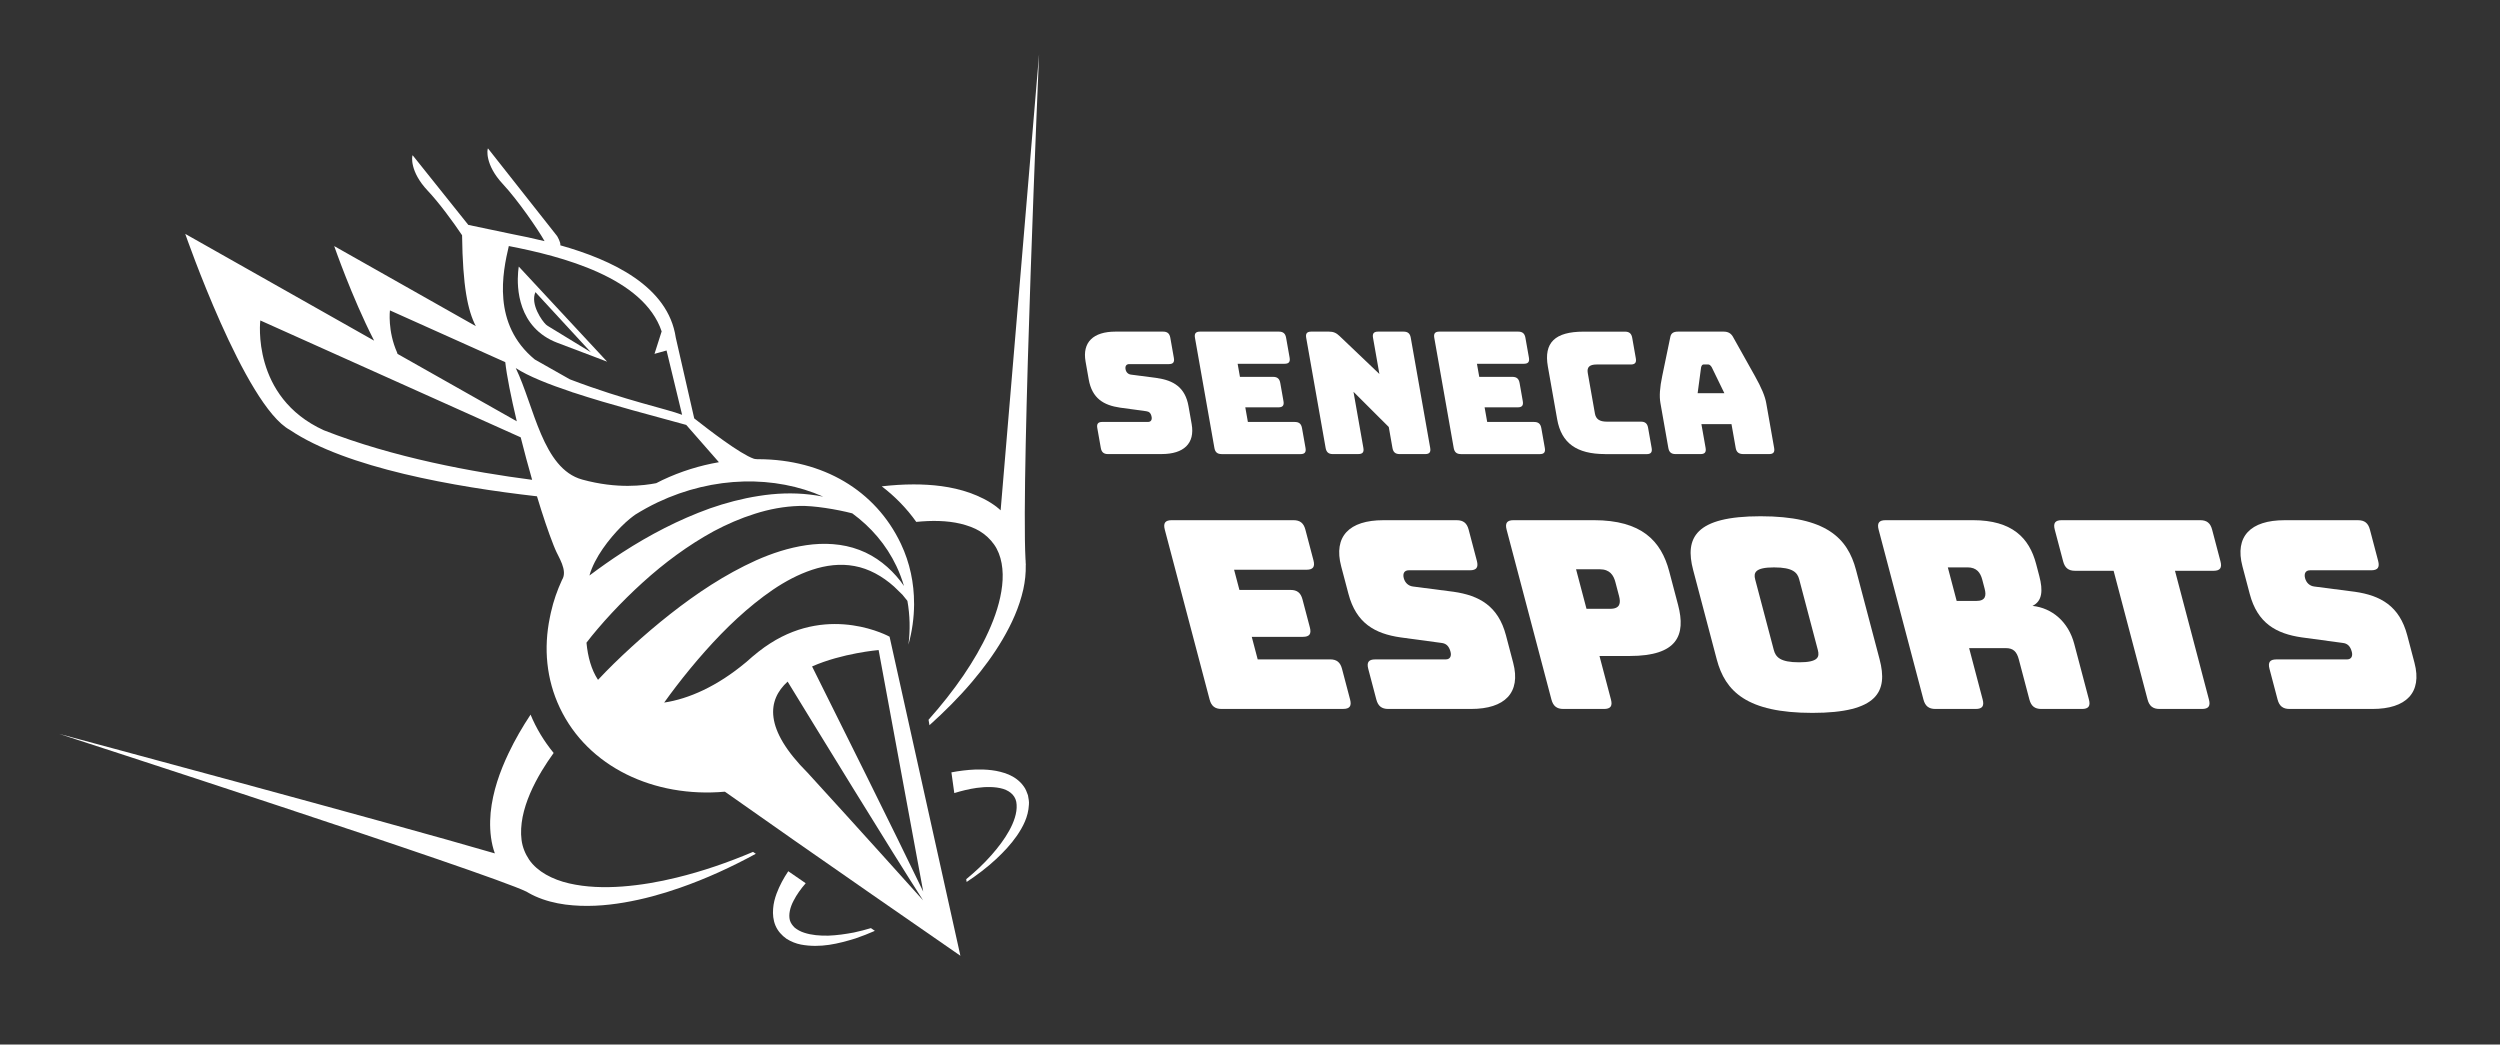 <?xml version="1.0" encoding="utf-8"?>
<!-- Generator: Adobe Illustrator 25.4.1, SVG Export Plug-In . SVG Version: 6.00 Build 0)  -->
<svg version="1.1" id="Logo" xmlns="http://www.w3.org/2000/svg" xmlns:xlink="http://www.w3.org/1999/xlink" x="0px" y="0px"
	 viewBox="0 0 897.48 374.97" style="enable-background:new 0 0 897.48 374.97;" xml:space="preserve">
<rect x="0" y="0" width="897.48" height="374.97" fill="#333333" stroke="none"/>
<style type="text/css">
	.st0{fill:#FFFFFF;}
</style>
<g id="Text">
	<g id="Esports">
		<path class="st0" d="M438.52,254.51c-2.35,0-3.66-1.04-4.28-3.39l-16.09-60.99c-0.62-2.35,0.14-3.39,2.5-3.39h43.69
			c2.35,0,3.66,1.03,4.28,3.39l2.9,11.01c0.62,2.35-0.14,3.39-2.5,3.39h-25.99l1.91,7.25h18.36c2.35,0,3.66,1.03,4.28,3.39
			l2.65,10.06c0.62,2.36-0.14,3.39-2.5,3.39h-18.36l2.13,8.09h25.99c2.35,0,3.66,1.03,4.28,3.39l2.9,11.01
			c0.62,2.35-0.14,3.39-2.5,3.39H438.52z"/>
		<path class="st0" d="M498.37,254.51c-2.35,0-3.66-1.04-4.28-3.39l-2.9-11.01c-0.62-2.36,0.14-3.39,2.5-3.39H519
			c1.6,0,2.13-1.22,1.73-2.72c-0.57-2.17-1.65-3.02-3.3-3.2l-14.64-1.98c-9.2-1.32-15.93-5.08-18.71-15.63l-2.61-9.88
			c-2.83-10.73,2.88-16.56,15.12-16.56h26.36c2.35,0,3.66,1.03,4.28,3.39l2.95,11.2c0.62,2.35-0.14,3.39-2.5,3.39h-21.94
			c-1.6,0-2.24,1.13-1.8,2.82c0.45,1.7,1.69,2.82,3.34,3.01l14.53,1.88c9.2,1.32,16.03,5.08,18.81,15.62l2.6,9.88
			c2.83,10.73-2.97,16.57-15.12,16.57H498.37z"/>
		<path class="st0" d="M561.23,254.51c-2.35,0-3.66-1.04-4.28-3.39l-16.09-60.99c-0.62-2.35,0.14-3.39,2.5-3.39h28.81
			c17.13,0,24.18,7.43,27.06,18.35l3.18,12.05c2.88,10.92-0.24,18.35-17.38,18.35H574.2l4.12,15.63c0.62,2.35-0.14,3.39-2.5,3.39
			H561.23z M569.54,218.56h8.48c3.67,0,3.85-2.16,3.2-4.61l-1.31-4.98c-0.65-2.45-1.97-4.61-5.64-4.61h-8.48L569.54,218.56z"/>
		<path class="st0" d="M650.64,255.92c-23.54,0-31.31-7.72-34.34-19.2l-8.47-32.09c-3.03-11.49,0.65-19.3,24.19-19.3
			s31.25,7.81,34.28,19.3l8.47,32.09C677.79,248.2,674.18,255.92,650.64,255.92z M645.85,237.76c6.87,0,7.41-1.88,6.74-4.42
			l-6.68-25.32c-0.65-2.44-2.18-4.33-9.05-4.33c-6.78,0-7.41,1.89-6.76,4.33l6.68,25.32C637.45,235.88,639.07,237.76,645.85,237.76z
			"/>
		<path class="st0" d="M694.78,254.51c-2.35,0-3.66-1.04-4.28-3.39l-16.09-60.99c-0.62-2.35,0.14-3.39,2.5-3.39h31.35
			c14.12,0,20.24,6.4,22.69,15.71l1.14,4.33c1.39,5.27,1.06,9.04-2.44,10.73c7.07,0.75,12.91,5.74,14.99,13.65l5.27,19.96
			c0.62,2.35-0.14,3.39-2.5,3.39h-14.59c-2.36,0-3.66-1.04-4.28-3.39l-3.8-14.4c-0.74-2.82-2.01-4.05-4.65-4.05H706.9l4.86,18.45
			c0.62,2.35-0.14,3.39-2.5,3.39H694.78z M702.43,215.73h7.06c3.3,0,3.65-1.88,2.97-4.42l-0.84-3.2c-0.67-2.54-2.02-4.43-5.31-4.43
			h-7.06L702.43,215.73z"/>
		<path class="st0" d="M775.24,254.51c-2.35,0-3.66-1.04-4.28-3.39l-12.19-46.21h-13.84c-2.36,0-3.66-1.03-4.28-3.39l-3.01-11.39
			c-0.62-2.35,0.14-3.39,2.5-3.39h49.71c2.35,0,3.66,1.03,4.28,3.39l3,11.39c0.62,2.35-0.14,3.39-2.5,3.39H780.8l12.19,46.21
			c0.62,2.35-0.14,3.39-2.5,3.39H775.24z"/>
		<path class="st0" d="M821.91,254.51c-2.35,0-3.66-1.04-4.28-3.39l-2.9-11.01c-0.62-2.36,0.14-3.39,2.5-3.39h25.32
			c1.6,0,2.13-1.22,1.73-2.72c-0.57-2.17-1.65-3.02-3.3-3.2l-14.64-1.98c-9.2-1.32-15.93-5.08-18.71-15.63l-2.61-9.88
			c-2.83-10.73,2.88-16.56,15.12-16.56h26.36c2.35,0,3.66,1.03,4.28,3.39l2.95,11.2c0.62,2.35-0.14,3.39-2.5,3.39H829.3
			c-1.6,0-2.24,1.13-1.8,2.82c0.45,1.7,1.69,2.82,3.34,3.01l14.53,1.88c9.2,1.32,16.03,5.08,18.81,15.62l2.6,9.88
			c2.83,10.73-2.97,16.57-15.12,16.57H821.91z"/>
	</g>
	<g id="Seneca">
		<path class="st0" d="M397.76,163.01c-1.52,0-2.31-0.67-2.58-2.2l-1.26-7.14c-0.27-1.53,0.29-2.2,1.81-2.2h16.42
			c1.04,0,1.45-0.79,1.28-1.77c-0.25-1.41-0.9-1.95-1.96-2.08l-9.38-1.28c-5.89-0.86-10.04-3.3-11.25-10.14l-1.13-6.41
			c-1.23-6.96,2.81-10.74,10.74-10.74h17.09c1.53,0,2.32,0.67,2.59,2.2l1.28,7.26c0.27,1.53-0.28,2.2-1.81,2.2h-14.22
			c-1.04,0-1.52,0.73-1.32,1.83c0.19,1.1,0.93,1.83,1.99,1.95l9.31,1.22c5.89,0.86,10.11,3.3,11.31,10.13l1.13,6.41
			c1.23,6.96-2.87,10.75-10.74,10.75H397.76z"/>
		<path class="st0" d="M438.54,163.01c-1.52,0-2.31-0.67-2.58-2.2l-6.98-39.56c-0.27-1.52,0.29-2.2,1.81-2.2h28.32
			c1.53,0,2.32,0.67,2.59,2.2l1.26,7.14c0.27,1.53-0.29,2.2-1.81,2.2H444.3l0.83,4.7h11.9c1.52,0,2.31,0.67,2.58,2.21l1.15,6.53
			c0.27,1.52-0.29,2.2-1.81,2.2h-11.9l0.93,5.25h16.85c1.52,0,2.31,0.67,2.58,2.2l1.26,7.14c0.27,1.53-0.29,2.2-1.81,2.2H438.54z"/>
		<path class="st0" d="M478.47,163.01c-1.52,0-2.31-0.67-2.58-2.2l-6.98-39.56c-0.27-1.52,0.29-2.2,1.81-2.2h6.35
			c1.58,0,2.64,0.42,3.89,1.65l14.23,13.56l-2.29-13.01c-0.27-1.52,0.29-2.2,1.81-2.2h9.16c1.52,0,2.32,0.67,2.58,2.2l6.98,39.56
			c0.27,1.53-0.29,2.2-1.81,2.2h-9.16c-1.52,0-2.31-0.67-2.58-2.2l-1.32-7.51l-12.67-12.64l3.55,20.14c0.27,1.53-0.28,2.2-1.81,2.2
			H478.47z"/>
		<path class="st0" d="M524.45,163.01c-1.52,0-2.31-0.67-2.58-2.2l-6.98-39.56c-0.27-1.52,0.29-2.2,1.81-2.2h28.32
			c1.53,0,2.32,0.67,2.59,2.2l1.26,7.14c0.27,1.53-0.29,2.2-1.81,2.2h-16.85l0.83,4.7h11.9c1.52,0,2.31,0.67,2.58,2.21l1.15,6.53
			c0.27,1.52-0.29,2.2-1.81,2.2h-11.9l0.93,5.25h16.85c1.52,0,2.31,0.67,2.58,2.2l1.26,7.14c0.27,1.53-0.29,2.2-1.81,2.2H524.45z"/>
		<path class="st0" d="M576.23,163.01c-10.25,0-15.71-3.97-17.21-12.46l-3.35-18.98c-1.51-8.55,2.55-12.51,12.8-12.51h14.89
			c1.53,0,2.32,0.67,2.59,2.2l1.3,7.39c0.27,1.52-0.29,2.2-1.81,2.2h-12.26c-2.57,0-3.55,0.98-3.18,3.06l2.56,14.53
			c0.36,2.02,1.68,2.93,4.24,2.93h12.27c1.53,0,2.31,0.67,2.58,2.2l1.28,7.26c0.27,1.53-0.29,2.2-1.81,2.2H576.23z"/>
		<path class="st0" d="M610.48,163.01h-8.97c-1.53,0-2.32-0.67-2.59-2.2l-2.84-16.12c-0.43-2.44-0.24-5.5,0.66-9.77l2.87-13.86
			c0.24-1.4,1.11-2.01,2.76-2.01h16.42c1.59,0,2.67,0.61,3.41,2.01l7.76,13.86c2.4,4.27,3.67,7.32,4.1,9.77l2.84,16.12
			c0.27,1.53-0.28,2.2-1.81,2.2h-9.22c-1.65,0-2.5-0.67-2.77-2.2l-1.51-8.55h-10.8l1.51,8.55
			C612.56,162.34,612.01,163.01,610.48,163.01z M609.44,141.15h9.59l-4.51-9.28c-0.44-0.73-0.86-1.04-1.34-1.04h-1.52
			c-0.49,0-0.8,0.31-0.98,1.04L609.44,141.15z"/>
	</g>
</g>
<path class="st0" d="M270.33,305.82c-8.93,3.78-18.09,6.96-27.43,9.23c-6.45,1.59-13,2.71-19.52,3.2
	c-6.5,0.48-13.04,0.27-19.07-1.12c-6-1.38-11.4-4.23-14.34-8.49c-1.43-2.15-2.41-4.52-2.74-7.14c-0.34-2.61-0.15-5.39,0.38-8.19
	c1.12-5.63,3.7-11.26,6.89-16.58c1.31-2.19,2.75-4.32,4.26-6.42c-3.44-4.19-6.25-8.82-8.29-13.77c-2.91,4.4-5.59,9.01-7.9,13.86
	c-3.1,6.55-5.64,13.58-6.43,21.31c-0.35,3.86-0.26,7.88,0.68,11.89c0.22,0.93,0.5,1.85,0.83,2.76
	c-36.07-10.6-156.43-42.91-156.43-42.91s154.38,50.04,167.81,56.66c0.26,0.16,0.52,0.31,0.79,0.46c0.02,0.02,0.06,0.04,0.07,0.05
	c0,0,0-0.01,0-0.01c0.73,0.4,1.46,0.79,2.21,1.12c3.55,1.6,7.22,2.5,10.83,2.99c7.24,0.94,14.32,0.43,21.15-0.73
	c6.84-1.17,13.47-2.99,19.91-5.24c9.5-3.3,18.6-7.49,27.35-12.25L270.33,305.82z"/>
<path class="st0" d="M368.21,201.95c-0.01-0.25,0-0.5-0.02-0.75c-0.01-0.12-0.03-0.23-0.04-0.35
	c-1.62-31.06,4.87-181.38,4.87-181.38L359.22,183.2c-0.46-0.4-0.91-0.82-1.39-1.19c-2.99-2.3-6.32-3.87-9.66-5.08
	c-6.74-2.36-13.58-3.02-20.23-3.03c-3.85,0-7.64,0.27-11.4,0.69c4.81,3.67,8.99,7.97,12.39,12.77c5.47-0.55,10.95-0.52,15.89,0.65
	c2.5,0.62,4.9,1.45,6.94,2.7c2.04,1.25,3.75,2.85,5.11,4.77c2.73,3.84,3.52,9.24,2.89,14.76c-0.62,5.54-2.48,11.18-4.94,16.57
	c-2.45,5.41-5.53,10.62-8.93,15.63c-3.8,5.57-8.03,10.87-12.55,15.95l0.33,1.96c5.39-4.85,10.55-9.98,15.29-15.57
	c4.02-4.76,7.78-9.8,10.99-15.29c3.21-5.47,5.95-11.39,7.42-17.96c0.61-2.8,0.94-5.74,0.87-8.76l0.03,0.06
	C368.24,202.55,368.23,202.24,368.21,201.95z"/>
<path class="st0" d="M312.66,333.19c-2.03,0.59-4.06,1.14-6.11,1.57c-3.06,0.58-6.13,1.02-9.18,1.13c-3.03,0.06-6.07-0.18-8.7-1.06
	c-1.32-0.42-2.46-1.07-3.38-1.81c-0.83-0.81-1.46-1.68-1.74-2.68c-0.52-2.01,0.06-4.56,1.33-6.98c1.13-2.21,2.64-4.3,4.36-6.29
	l-6.26-4.31c-1.65,2.47-3.1,5.11-4.2,8.04c-0.62,1.69-1.1,3.49-1.24,5.45c-0.15,1.93,0.01,4.03,0.84,6.01
	c0.83,1.98,2.32,3.59,3.95,4.74c1.67,1.06,3.45,1.75,5.2,2.09c7.02,1.31,13.46-0.32,19.58-2.2c2.38-0.8,4.69-1.73,6.96-2.72
	L312.66,333.19z"/>
<path class="st0" d="M369.03,285.49c-0.41-1.1-0.79-2.25-1.53-3.2c-1.38-1.96-3.36-3.36-5.37-4.22c-4.05-1.67-8.15-1.92-12.07-1.81
	c-2.89,0.12-5.72,0.48-8.51,1.01l1.03,7.44c2.65-0.82,5.33-1.47,8.03-1.86c3.31-0.45,6.7-0.49,9.54,0.36
	c2.76,0.91,4.71,2.73,4.81,5.71c0.2,2.93-1.01,6.3-2.69,9.32c-1.69,3.06-3.88,5.91-6.24,8.61c-2.77,3.17-5.88,6.06-9.16,8.77l0.14,1
	c3.72-2.46,7.3-5.15,10.6-8.23c2.71-2.53,5.29-5.26,7.47-8.4c2.13-3.14,4.07-6.7,4.29-11.12
	C369.5,287.79,369.22,286.62,369.03,285.49z"/>
<path class="st0" d="M214.37,128.47L214.37,128.47c-2.53-0.96-6.82-2.58-14.21-5.38c-14.41-5.46-14.61-20.05-14.16-25.39l0,0l0,0
	c0.1-1.25,0.24-2,0.24-2c0.61,0.67,31.71,34.13,31.71,34.13l-0.11-0.04c0,0-0.01,0-0.01,0l-0.27-0.1c-0.15-0.06-0.36-0.14-0.66-0.25
	L214.37,128.47z M212.1,126.44l-19.89-21.57c-1.9,4.37,2.42,10.4,3.8,11.66c0.2,0.18,0.41,0.34,0.64,0.48L212.1,126.44z"/>
<path id="Black" class="st0" d="M319.35,228.57c0,0-20.96-11.69-42.89,2.42c-2.63,1.65-5.59,4-8.62,6.74
	c-0.04,0.03-0.07,0.04-0.11,0.08c-10.27,8.58-20.47,13.08-29.3,14.41c1.39-1.93,2.8-3.87,4.26-5.76c3.35-4.38,6.86-8.64,10.52-12.76
	c7.32-8.23,15.3-15.85,24.19-21.95c4.45-3.02,9.17-5.54,14.12-7.19c4.94-1.64,10.15-2.32,15.27-1.35c5.12,0.93,9.99,3.63,14.16,7.36
	l3.03,2.95l1.77,2.19c0.92,5.18,1.04,10.46,0.37,15.72c1.32-4.77,2-9.64,2.03-14.48c0.02-0.09,0.01-0.18-0.01-0.29
	c0.01-7.32-1.48-14.59-4.72-21.43c-9.17-19.36-28.19-30.27-50.94-30.38c-0.15,0-0.58-0.01-0.7-0.01c-0.52,0-0.93-0.1-1.16-0.16
	c-4.91-1.68-16.25-10.43-21.4-14.48l-6.63-29.02c-2.72-18.4-22.8-27.86-41.45-33.12c0.26-0.98-1.15-3.32-1.15-3.32l-24.82-31.47
	c-0.28,0.27-1.14,5.84,5.3,12.75c5.41,5.8,12.7,16.38,15.02,20.55c-4.11-1.01-8.05-1.83-11.6-2.52c-5.35-1.13-12.26-2.58-15.77-3.31
	l-19.99-25.01c-0.28,0.27-1.1,5.84,5.4,12.72c4,4.23,9.02,11.03,12.35,16c0.23,18.44,2.04,27.05,4.93,32.63l-50.84-28.74
	c0,0,6.37,18.37,14.1,33.49l0,0l0.21,0.4l0.02,0.06L66.5,83.96c0,0,21.37,61.65,37.57,70.38c20.22,13.66,59.36,20.49,88.7,23.83
	c2.03,6.73,4.09,12.88,5.94,17.54c0,0,0,0.01,0,0.01s0.02,0.04,0.05,0.11c0.18,0.44,0.35,0.86,0.52,1.27
	c1.09,2.75,4.66,7.68,2.48,11.08c0,0,0,0,0,0c-1.74,3.77-3.06,7.57-3.96,11.56c-0.03,0.14-0.07,0.28-0.1,0.43
	c-0.11,0.52-0.22,1.03-0.32,1.55c-2.25,10.91-1.27,22.12,3.59,32.37c10.08,21.27,33.86,32.37,59.26,30.12
	c28.37,20.09,84.54,58.9,84.54,58.9L319.35,228.57z M295.52,178.29c-1.59-0.31-3.2-0.57-4.82-0.75c-6.08-0.72-12.29-0.46-18.29,0.5
	c-6.02,0.93-11.88,2.49-17.53,4.46c-11.24,4.04-21.71,9.53-31.43,15.81c-4.07,2.63-8,5.42-11.85,8.3
	c1.86-6.58,7.13-13.2,11.31-17.45c2.35-2.39,4.45-3.92,5.19-4.44c2.55-1.58,5.2-3.05,7.99-4.38
	C256.39,170.74,278.3,170.66,295.52,178.29z M182.66,88.33c18.96,3.66,48.39,11.29,54.87,30.64l-2.57,8.06l4.33-1.21l5.58,23.09
	c-5.72-2.19-20.15-5.07-40.02-12.63c-0.1-0.04-0.2-0.08-0.3-0.12l-12.55-7.1C176.54,116.36,180.46,97.71,182.66,88.33z
	 M139.98,111.43l41.41,18.58c0.5,4.72,2.05,12.47,4.13,21.23l-42.81-24.2l0,0l-0.15-0.44c0.01,0,0.01,0.01,0.02,0.01
	C139.09,118.8,139.98,111.43,139.98,111.43z M116.25,154.46c-26.17-11.92-22.8-39.42-22.8-39.42L186.93,157
	c1.26,5.02,2.66,10.22,4.1,15.25C169.81,169.51,141.29,164.29,116.25,154.46z M185.15,132.13c4.45,2.91,11.82,5.84,20.23,8.64
	l0.38,0.17l0.04-0.03c13.41,4.44,29.4,8.53,40.55,11.63l11.73,13.39c-6.81,1.17-13.66,3.27-20.33,6.43
	c-0.74,0.35-1.45,0.73-2.18,1.1c-4.34,0.82-13.88,2.18-26.56-1.3C194.78,168.25,191.81,145.92,185.15,132.13z M220.3,238.31
	c-1.9,1.87-3.7,3.7-5.62,5.75c-2.41-3.67-3.65-8.24-4.14-13.34c1.19-1.57,2.6-3.3,3.98-4.92c1.65-1.95,3.37-3.87,5.13-5.76
	c3.53-3.78,7.23-7.45,11.1-10.95c7.74-7.01,16.23-13.33,25.54-18.42c4.68-2.48,9.57-4.62,14.7-6.23c5.11-1.63,10.48-2.66,15.96-2.81
	c5.12-0.17,13.49,1.23,19.01,2.66c6.68,4.89,12.18,11.22,15.84,18.93c1.11,2.34,2,4.72,2.72,7.15l-1.32-1.83
	c-3.69-4.71-8.65-8.86-14.72-11.13c-6.04-2.31-12.78-2.62-19.06-1.69c-6.31,0.93-12.33,2.92-17.97,5.43
	c-11.26,5.09-21.4,11.88-30.85,19.3c-4.73,3.72-9.3,7.61-13.73,11.66C224.63,234.14,222.45,236.21,220.3,238.31z M315.42,233.36
	l16.01,86.71c-9.33-19.49-31.84-64.67-39.9-80.82C302.32,234.47,315.42,233.36,315.42,233.36z M289.97,277.46
	c-15.91-15.91-14.45-26.18-7.22-32.77c8.88,14.53,37.81,61.78,48.64,78.54C327.5,318.89,308.6,297.85,289.97,277.46z"/>
</svg>

